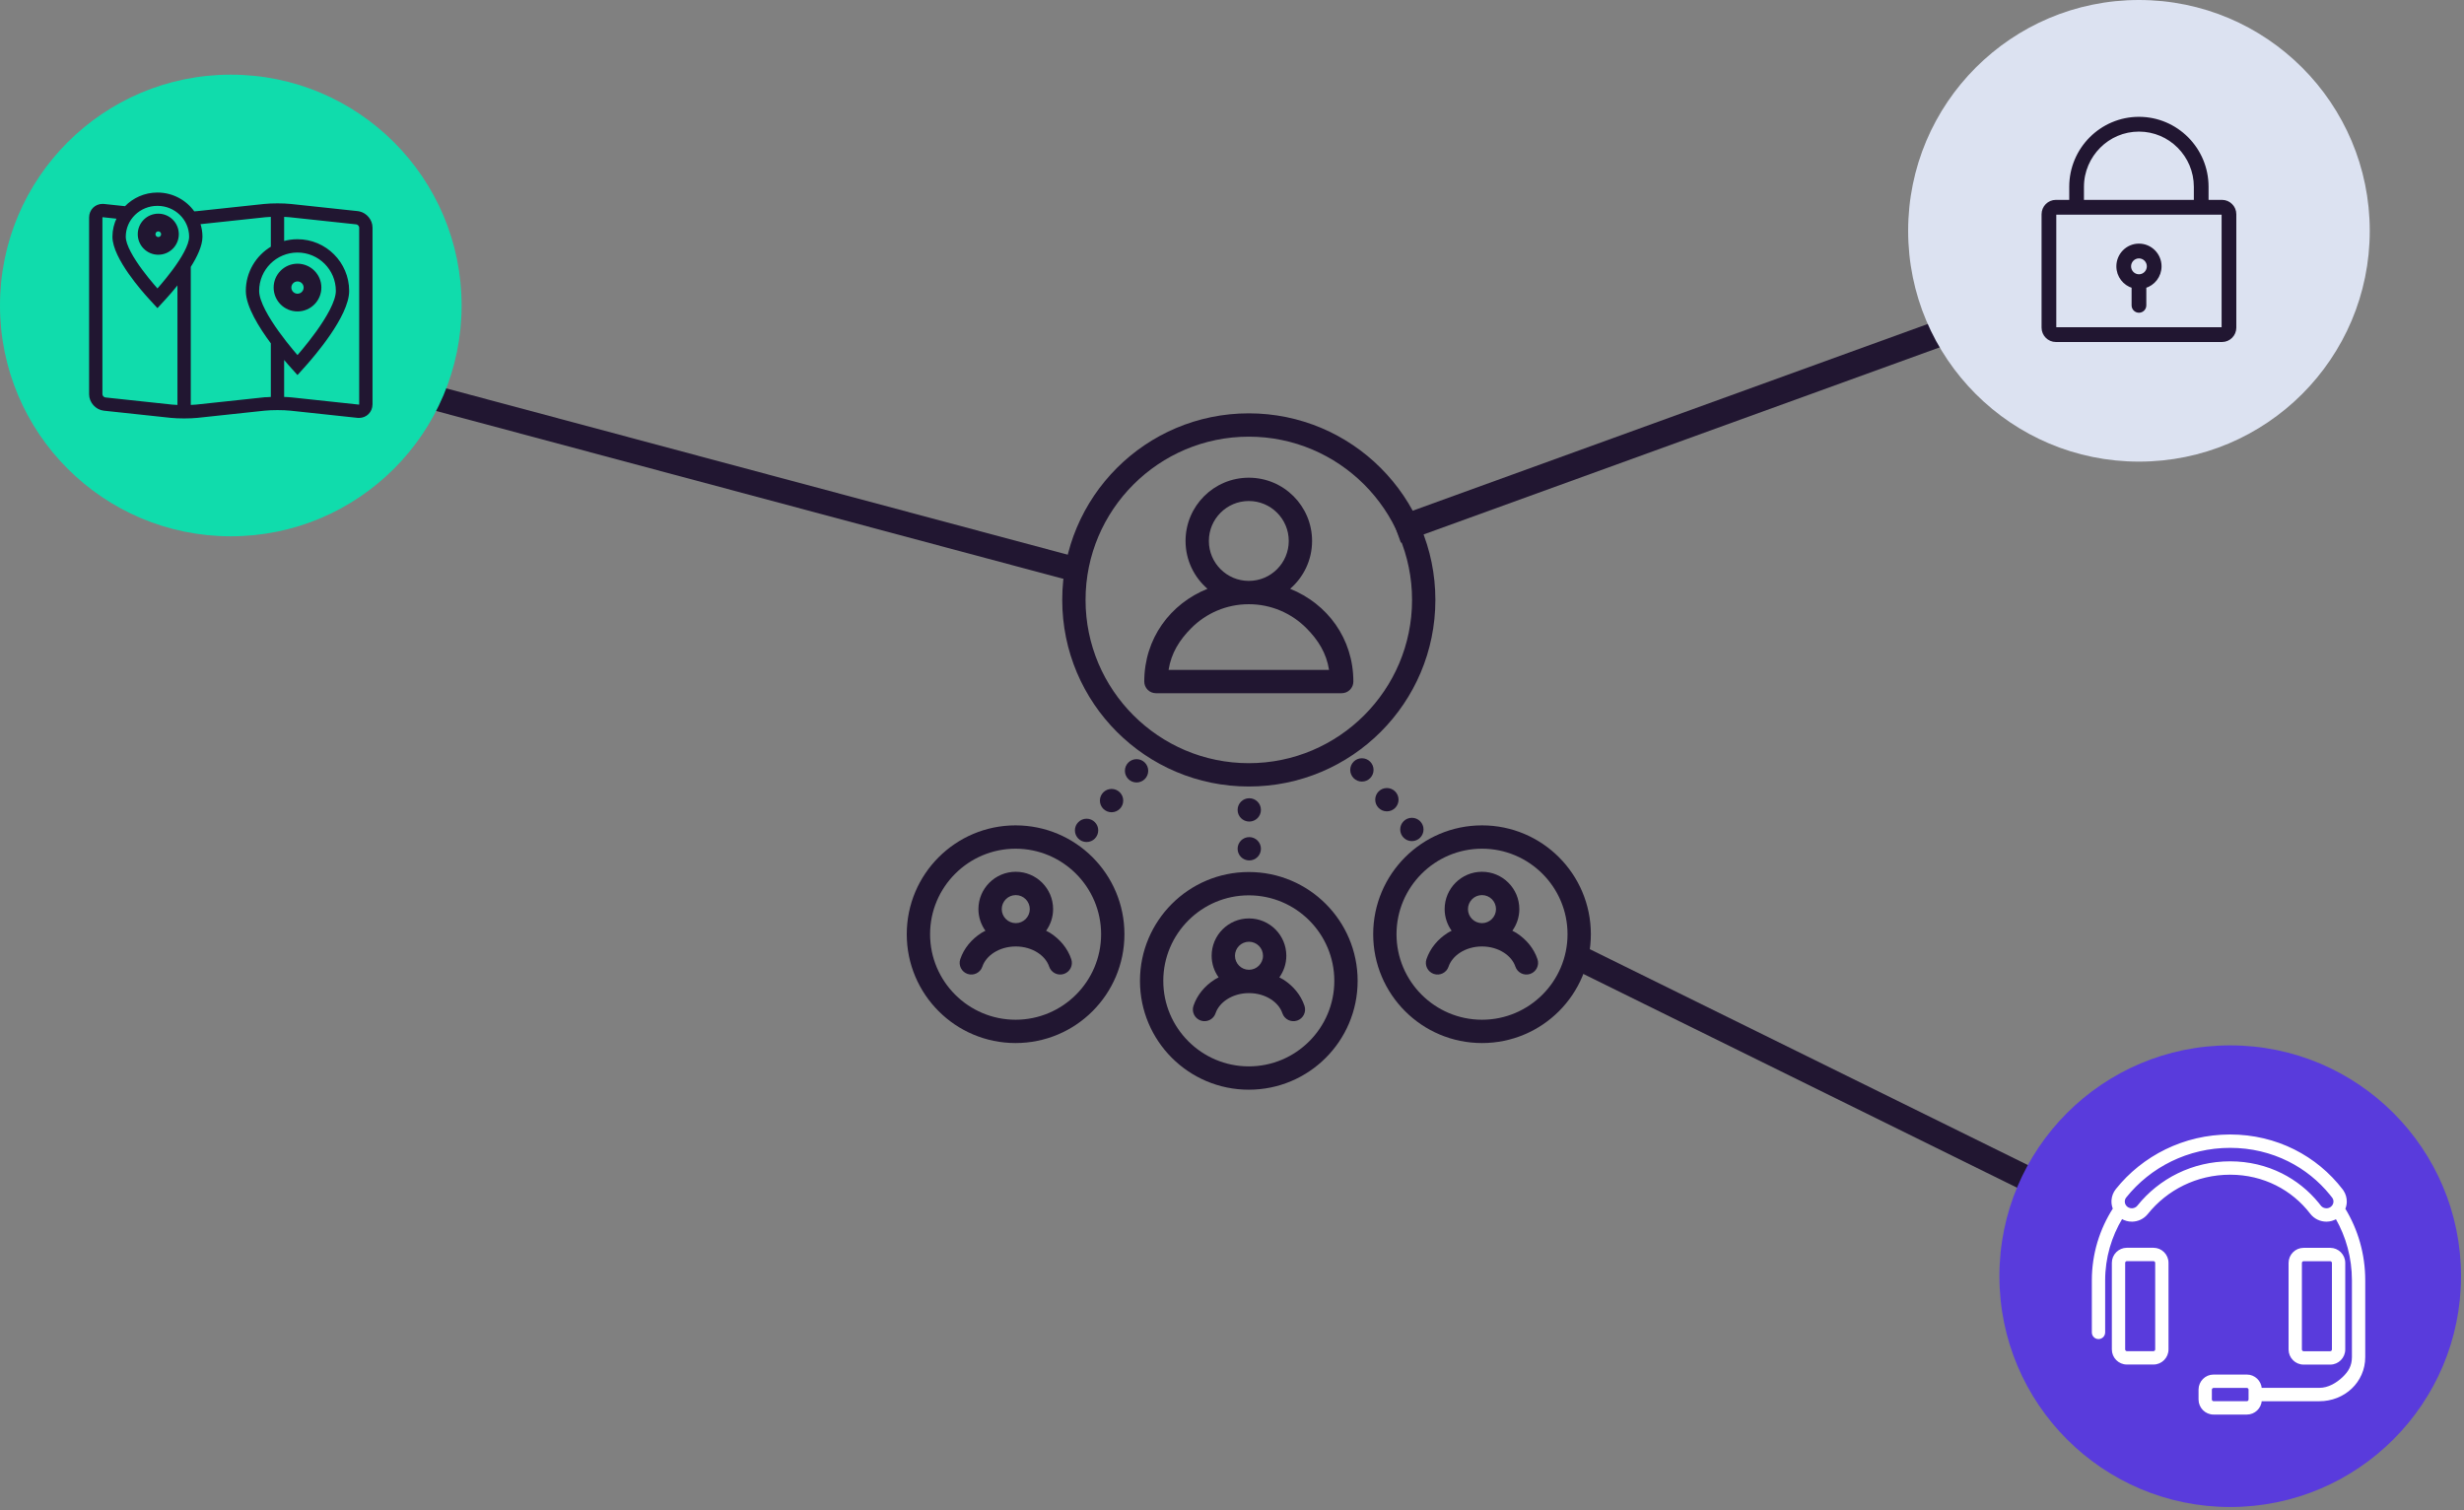 <svg width="297" height="182" viewBox="0 0 297 182" fill="none" xmlns="http://www.w3.org/2000/svg">
<rect x="0" y="0" width="297" height="182" fill="#808080" stroke="none"/>
<line x1="45.646" y1="46.159" x2="130.021" y2="68.738" stroke="#211631" stroke-width="2.95"/>
<path d="M122.415 99.483C115.17 99.483 109.297 105.356 109.297 112.602C109.297 119.847 115.17 125.72 122.415 125.72C129.66 125.72 135.534 119.847 135.534 112.602C135.534 105.356 129.66 99.483 122.415 99.483ZM122.415 122.909C116.732 122.909 112.108 118.285 112.108 112.602C112.108 106.918 116.732 102.294 122.415 102.294C128.098 102.294 132.723 106.918 132.723 112.602C132.723 118.285 128.098 122.909 122.415 122.909Z" fill="#211631"/>
<path d="M150.526 105.105C143.28 105.105 137.407 110.979 137.407 118.224C137.407 125.469 143.28 131.342 150.526 131.342C157.771 131.342 163.644 125.469 163.644 118.224C163.644 110.979 157.771 105.105 150.526 105.105ZM150.526 128.531C144.842 128.531 140.218 123.907 140.218 118.224C140.218 112.541 144.842 107.916 150.526 107.916C156.209 107.916 160.833 112.541 160.833 118.224C160.833 123.907 156.209 128.531 150.526 128.531Z" fill="#211631"/>
<path d="M150.526 94.798C162.947 94.798 173.014 84.73 173.014 72.309C173.014 59.89 162.947 49.821 150.526 49.821C138.105 49.821 128.037 59.89 128.037 72.309C128.037 84.73 138.105 94.798 150.526 94.798ZM150.526 52.632C161.376 52.632 170.203 61.459 170.203 72.309C170.203 83.159 161.376 91.987 150.526 91.987C139.675 91.987 130.848 83.159 130.848 72.309C130.848 61.459 139.675 52.632 150.526 52.632Z" fill="#211631"/>
<path d="M178.637 99.483C171.392 99.483 165.519 105.356 165.519 112.602C165.519 119.847 171.392 125.72 178.637 125.72C185.882 125.72 191.755 119.847 191.755 112.602C191.755 105.356 185.882 99.483 178.637 99.483ZM178.637 122.909C172.954 122.909 168.33 118.285 168.33 112.602C168.33 106.918 172.954 102.294 178.637 102.294C184.32 102.294 188.944 106.918 188.944 112.602C188.944 118.285 184.32 122.909 178.637 122.909Z" fill="#211631"/>
<path d="M139.332 83.554H161.722C162.092 83.554 162.454 83.404 162.716 83.142C162.978 82.881 163.128 82.518 163.128 82.148C163.127 76.958 159.988 72.766 155.507 70.968C157.125 69.57 158.152 67.508 158.152 65.202C158.151 60.991 154.738 57.579 150.526 57.578C146.314 57.579 142.902 60.991 142.901 65.202C142.901 67.508 143.929 69.57 145.545 70.968C141.065 72.766 137.926 76.958 137.925 82.148C137.925 82.518 138.075 82.88 138.336 83.142C138.598 83.405 138.961 83.554 139.332 83.554ZM147.122 68.606C146.249 67.73 145.713 66.536 145.712 65.201C145.713 63.868 146.249 62.674 147.122 61.798C147.997 60.924 149.192 60.389 150.526 60.388C151.86 60.389 153.054 60.924 153.931 61.798C154.804 62.674 155.34 63.868 155.341 65.201C155.34 66.536 154.804 67.729 153.931 68.606C153.055 69.48 151.86 70.015 150.526 70.016C149.192 70.015 147.997 69.479 147.122 68.606ZM143.605 75.694C145.38 73.92 147.818 72.827 150.526 72.826C153.233 72.827 155.672 73.92 157.448 75.694C158.899 77.146 159.882 78.734 160.197 80.742H140.856C141.172 78.734 142.154 77.146 143.605 75.694H143.605Z" fill="#211631"/>
<path d="M151.987 102.303C151.987 103.079 151.358 103.709 150.581 103.709C149.805 103.709 149.176 103.079 149.176 102.303C149.176 101.527 149.805 100.897 150.581 100.897C151.358 100.897 151.987 101.527 151.987 102.303Z" fill="#211631"/>
<path d="M151.987 97.618C151.987 98.394 151.358 99.023 150.581 99.023C149.805 99.023 149.176 98.394 149.176 97.618C149.176 96.841 149.805 96.212 150.581 96.212C151.358 96.212 151.987 96.841 151.987 97.618Z" fill="#211631"/>
<path d="M171.586 99.976C171.586 100.752 170.957 101.381 170.181 101.381C169.405 101.381 168.775 100.752 168.775 99.976C168.775 99.199 169.405 98.57 170.181 98.57C170.957 98.57 171.586 99.199 171.586 99.976Z" fill="#211631"/>
<path d="M168.575 96.387C168.575 97.163 167.945 97.793 167.169 97.793C166.393 97.793 165.764 97.163 165.764 96.387C165.764 95.611 166.393 94.982 167.169 94.982C167.945 94.982 168.575 95.611 168.575 96.387Z" fill="#211631"/>
<path d="M165.563 92.798C165.563 93.575 164.934 94.204 164.157 94.204C163.381 94.204 162.752 93.575 162.752 92.798C162.752 92.022 163.381 91.393 164.157 91.393C164.934 91.393 165.563 92.022 165.563 92.798Z" fill="#211631"/>
<path d="M132.377 100.084C132.377 100.861 131.748 101.49 130.972 101.49C130.196 101.49 129.566 100.861 129.566 100.084C129.566 99.308 130.196 98.679 130.972 98.679C131.748 98.679 132.377 99.308 132.377 100.084Z" fill="#211631"/>
<path d="M135.389 96.496C135.389 97.272 134.76 97.901 133.984 97.901C133.207 97.901 132.578 97.272 132.578 96.496C132.578 95.72 133.207 95.09 133.984 95.09C134.76 95.09 135.389 95.72 135.389 96.496Z" fill="#211631"/>
<path d="M138.402 92.906C138.402 93.682 137.773 94.312 136.996 94.312C136.22 94.312 135.591 93.682 135.591 92.906C135.591 92.13 136.22 91.501 136.996 91.501C137.773 91.501 138.402 92.13 138.402 92.906Z" fill="#211631"/>
<path d="M182.783 112.451C182.628 112.351 182.454 112.273 182.291 112.184C182.817 111.447 183.133 110.552 183.134 109.578C183.133 107.091 181.118 105.077 178.632 105.076C176.145 105.077 174.132 107.091 174.131 109.578C174.132 110.552 174.448 111.447 174.973 112.184C174.808 112.273 174.637 112.351 174.481 112.451C173.31 113.202 172.386 114.29 171.941 115.609C171.694 116.344 172.089 117.142 172.825 117.389C173.56 117.637 174.358 117.241 174.605 116.506C174.817 115.873 175.294 115.27 175.999 114.816C176.701 114.365 177.616 114.078 178.631 114.078C179.646 114.078 180.561 114.365 181.263 114.816C181.969 115.269 182.447 115.873 182.657 116.506C182.906 117.241 183.702 117.637 184.438 117.389C185.174 117.141 185.569 116.344 185.321 115.609C184.877 114.29 183.954 113.202 182.783 112.451ZM178.632 111.267C177.699 111.266 176.944 110.509 176.942 109.577C176.944 108.643 177.699 107.888 178.632 107.887C179.565 107.888 180.321 108.644 180.322 109.577C180.321 110.509 179.564 111.266 178.632 111.267Z" fill="#211631"/>
<path d="M154.698 118.073C154.542 117.973 154.369 117.895 154.205 117.806C154.732 117.069 155.048 116.174 155.049 115.2C155.048 112.713 153.033 110.699 150.547 110.698C148.06 110.699 146.046 112.713 146.046 115.2C146.046 116.173 146.363 117.069 146.888 117.806C146.723 117.895 146.552 117.973 146.396 118.073C145.225 118.824 144.301 119.912 143.856 121.231C143.609 121.966 144.004 122.764 144.74 123.011C145.475 123.258 146.273 122.863 146.52 122.127C146.732 121.495 147.209 120.892 147.914 120.438C148.616 119.987 149.531 119.7 150.546 119.7C151.561 119.699 152.476 119.987 153.178 120.438C153.884 120.891 154.362 121.495 154.572 122.127C154.821 122.863 155.617 123.258 156.353 123.011C157.089 122.763 157.484 121.966 157.237 121.231C156.793 119.912 155.869 118.824 154.698 118.073ZM150.547 116.889C149.614 116.888 148.859 116.13 148.857 115.199C148.859 114.265 149.614 113.51 150.547 113.509C151.48 113.51 152.236 114.266 152.238 115.199C152.235 116.131 151.479 116.888 150.547 116.889Z" fill="#211631"/>
<path d="M126.588 112.451C126.431 112.351 126.259 112.273 126.095 112.184C126.621 111.447 126.937 110.552 126.938 109.578C126.937 107.091 124.923 105.077 122.437 105.076C119.95 105.077 117.935 107.091 117.935 109.578C117.935 110.552 118.253 111.447 118.778 112.184C118.613 112.273 118.441 112.351 118.286 112.451C117.115 113.202 116.191 114.29 115.746 115.609C115.498 116.344 115.894 117.142 116.629 117.389C117.365 117.637 118.162 117.241 118.41 116.506C118.621 115.873 119.098 115.27 119.804 114.816C120.506 114.365 121.421 114.078 122.436 114.078C123.451 114.078 124.366 114.365 125.068 114.816C125.773 115.269 126.251 115.873 126.462 116.506C126.71 117.241 127.507 117.637 128.243 117.389C128.978 117.141 129.374 116.344 129.126 115.609C128.683 114.29 127.759 113.202 126.588 112.451ZM122.437 111.267C121.503 111.266 120.748 110.509 120.746 109.577C120.748 108.643 121.503 107.888 122.437 107.887C123.369 107.888 124.125 108.644 124.127 109.577C124.125 110.509 123.369 111.266 122.437 111.267Z" fill="#211631"/>
<line x1="168.323" y1="63.935" x2="238.885" y2="38.357" stroke="#211631" stroke-width="3.137"/>
<line x1="189.728" y1="115.154" x2="247.893" y2="143.817" stroke="#211631" stroke-width="3.024"/>
<path d="M0 36.82C0 21.456 12.456 9 27.82 9C43.185 9 55.64 21.456 55.64 36.82C55.64 52.185 43.185 64.64 27.82 64.64C12.456 64.64 0 52.185 0 36.82Z" fill="#10DCAC"/>
<path d="M35.859 32.016C37.32 32.016 38.504 33.2 38.504 34.66C38.504 36.12 37.32 37.304 35.859 37.304C34.399 37.304 33.216 36.12 33.216 34.66C33.216 33.2 34.399 32.016 35.859 32.016ZM35.859 33.687C35.323 33.687 34.887 34.123 34.887 34.66C34.887 35.196 35.323 35.633 35.859 35.633C36.396 35.633 36.833 35.196 36.833 34.66C36.833 34.123 36.396 33.687 35.859 33.687Z" fill="#211631" stroke="#211631" stroke-width="0.465"/>
<path d="M19.078 25.987C20.317 25.987 21.321 26.99 21.321 28.228C21.321 29.467 20.317 30.471 19.078 30.471C17.839 30.471 16.837 29.466 16.837 28.228C16.837 26.99 17.84 25.987 19.078 25.987ZM19.078 27.658C18.764 27.658 18.508 27.914 18.508 28.228C18.508 28.544 18.764 28.8 19.078 28.8C19.393 28.8 19.65 28.544 19.65 28.228C19.65 27.914 19.393 27.658 19.078 27.658Z" fill="#211631" stroke="#211631" stroke-width="0.465"/>
<path d="M18.977 23.307C20.798 23.307 22.406 24.209 23.367 25.58C23.515 25.571 23.655 25.561 23.781 25.547L31.838 24.685C32.282 24.637 32.866 24.612 33.447 24.612C34.029 24.612 34.611 24.637 35.056 24.685H35.057L43.113 25.547L43.285 25.574C44.135 25.753 44.801 26.549 44.801 27.426V48.728C44.801 49.609 44.128 50.273 43.273 50.273C43.213 50.273 43.154 50.27 43.093 50.264H43.092L35.035 49.401C34.6 49.354 34.025 49.33 33.447 49.33C32.87 49.33 32.294 49.354 31.859 49.401L23.803 50.264C23.358 50.311 22.775 50.335 22.193 50.335C21.612 50.335 21.028 50.311 20.584 50.264L12.527 49.401C11.597 49.301 10.84 48.457 10.84 47.522V26.22C10.84 25.338 11.513 24.675 12.368 24.675C12.428 24.675 12.488 24.678 12.549 24.685L15.105 24.957C16.077 23.944 17.451 23.307 18.977 23.307ZM12.366 26.08C12.318 26.081 12.292 26.095 12.277 26.11C12.261 26.128 12.245 26.161 12.245 26.22V47.522C12.245 47.626 12.296 47.741 12.38 47.835C12.464 47.929 12.574 47.991 12.678 48.002L20.734 48.865C20.943 48.888 21.205 48.904 21.49 48.914V34.111C20.804 34.986 20.194 35.669 19.939 35.946L19.052 36.91L18.979 36.99L18.904 36.91L18.018 35.946C17.654 35.551 16.566 34.338 15.568 32.907C15.07 32.192 14.592 31.421 14.238 30.669C13.886 29.919 13.653 29.18 13.653 28.531C13.653 27.721 13.846 26.957 14.184 26.273L12.399 26.082V26.081L12.366 26.08ZM32.744 26.033C32.458 26.044 32.197 26.06 31.988 26.082L24.041 26.933C24.207 27.437 24.304 27.972 24.304 28.531C24.304 29.07 24.141 29.672 23.885 30.288C23.631 30.897 23.282 31.527 22.896 32.137V48.913C23.182 48.903 23.444 48.888 23.652 48.865L31.71 48.002L31.822 47.99L31.821 47.992C32.093 47.967 32.408 47.948 32.744 47.938V41.348C32.033 40.393 31.284 39.289 30.712 38.195C30.135 37.094 29.73 35.992 29.73 35.063C29.731 32.821 30.943 30.861 32.744 29.793V26.033ZM34.15 29.177C34.693 29.019 35.266 28.934 35.858 28.934C39.238 28.934 41.987 31.683 41.987 35.063C41.987 35.827 41.713 36.708 41.297 37.607C40.88 38.507 40.315 39.435 39.726 40.297C38.546 42.022 37.26 43.494 36.83 43.973L35.934 44.973L35.858 45.056L35.784 44.973L34.887 43.973C34.734 43.803 34.475 43.504 34.149 43.117V47.938C34.532 47.95 34.888 47.97 35.185 48.002L43.241 48.865H43.24L43.273 48.866C43.322 48.866 43.348 48.852 43.363 48.836C43.379 48.819 43.395 48.786 43.395 48.728L43.395 27.426C43.395 27.322 43.345 27.206 43.261 27.112C43.176 27.018 43.067 26.956 42.963 26.945L34.906 26.082C34.697 26.06 34.436 26.043 34.15 26.032V29.177ZM35.858 30.339C33.25 30.339 31.136 32.453 31.136 35.063C31.136 35.703 31.427 36.52 31.878 37.396C32.327 38.268 32.927 39.185 33.528 40.022C34.129 40.858 34.73 41.611 35.182 42.155C35.407 42.428 35.596 42.647 35.727 42.799C35.781 42.86 35.825 42.91 35.858 42.948C35.892 42.91 35.937 42.861 35.99 42.799C36.122 42.647 36.31 42.427 36.535 42.155C36.986 41.611 37.588 40.858 38.19 40.022C38.791 39.185 39.39 38.268 39.839 37.396C40.289 36.52 40.582 35.703 40.582 35.063C40.582 32.453 38.467 30.339 35.858 30.339ZM18.979 24.712C16.812 24.712 15.059 26.424 15.059 28.531C15.059 29.047 15.3 29.707 15.676 30.418C16.049 31.125 16.548 31.87 17.049 32.549C17.549 33.228 18.051 33.839 18.427 34.281C18.614 34.502 18.77 34.681 18.88 34.804C18.919 34.847 18.951 34.884 18.977 34.913C19.004 34.884 19.037 34.848 19.076 34.804C19.186 34.681 19.343 34.502 19.53 34.281C19.906 33.839 20.407 33.227 20.907 32.548C21.408 31.869 21.908 31.125 22.281 30.417C22.656 29.707 22.897 29.047 22.898 28.531C22.898 26.424 21.145 24.712 18.979 24.712Z" fill="#211631" stroke="#211631" stroke-width="0.2"/>
<path d="M230 27.82C230 12.456 242.456 0 257.82 0C273.185 0 285.64 12.456 285.64 27.82C285.64 43.185 273.185 55.64 257.82 55.64C242.456 55.64 230 43.185 230 27.82Z" fill="#DCE2F1"/>
<path d="M257.819 14.273C262.343 14.274 266.017 17.962 266.018 22.511V24.284H267.835C268.677 24.284 269.363 24.976 269.363 25.821V39.492C269.363 40.337 268.677 41.029 267.835 41.029H247.804C246.962 41.029 246.275 40.336 246.275 39.492V25.821C246.275 24.976 246.962 24.284 247.804 24.284H249.61V22.511C249.611 17.962 253.297 14.274 257.819 14.273ZM247.805 25.678C247.731 25.678 247.663 25.745 247.663 25.821V39.492C247.663 39.568 247.731 39.635 247.805 39.635H267.835C267.908 39.634 267.976 39.568 267.976 39.492V25.821C267.976 25.745 267.908 25.679 267.835 25.678H247.805ZM257.819 15.668C255.94 15.668 254.243 16.432 253.011 17.671C251.778 18.912 250.999 20.62 250.999 22.511L250.998 24.284H264.63V22.511C264.629 20.62 263.859 18.912 262.627 17.672C261.395 16.433 259.698 15.668 257.819 15.668Z" fill="#211631" stroke="#211631" stroke-width="0.386"/>
<path d="M257.82 29.557C259.219 29.557 260.351 30.698 260.351 32.102C260.35 33.264 259.575 34.241 258.515 34.545V36.804C258.515 37.188 258.204 37.501 257.82 37.501C257.436 37.501 257.126 37.188 257.126 36.804V34.545C256.066 34.241 255.29 33.264 255.29 32.102C255.29 30.698 256.422 29.557 257.82 29.557ZM257.82 30.951C257.192 30.951 256.678 31.466 256.678 32.102C256.678 32.737 257.192 33.252 257.82 33.252C258.449 33.252 258.963 32.737 258.963 32.102C258.963 31.466 258.449 30.951 257.82 30.951Z" fill="#211631" stroke="#211631" stroke-width="0.386"/>
<path d="M241 153.82C241 138.456 253.456 126 268.82 126C284.185 126 296.64 138.456 296.64 153.82C296.64 169.185 284.185 181.64 268.82 181.64C253.456 181.64 241 169.185 241 153.82Z" fill="#593BDC"/>
<path d="M268.814 136.84C271.586 136.84 274.197 137.482 276.489 138.627C278.784 139.774 280.76 141.421 282.294 143.419L282.406 143.579C282.651 143.96 282.772 144.394 282.771 144.823C282.772 145.126 282.706 145.425 282.589 145.705C284.12 148.208 284.997 151.163 284.996 154.327V163.572C284.998 165.05 284.379 166.371 283.391 167.303C282.402 168.237 281.046 168.792 279.565 168.792H272.53C272.473 169.685 271.732 170.399 270.829 170.399H266.81C265.87 170.399 265.103 169.625 265.103 168.681V167.494C265.103 166.55 265.87 165.777 266.81 165.777H270.829C271.731 165.777 272.47 166.488 272.529 167.379H279.565C280.684 167.379 281.693 166.754 282.427 166.061C283.155 165.371 283.589 164.647 283.591 163.572V154.327C283.591 151.581 282.866 149.022 281.605 146.82C281.236 147.035 280.828 147.148 280.42 147.148C279.715 147.148 279.008 146.833 278.544 146.228C277.433 144.78 276.012 143.598 274.365 142.776C272.718 141.954 270.85 141.489 268.81 141.488C264.738 141.488 261.134 143.355 258.806 146.265C258.339 146.847 257.648 147.148 256.958 147.148V147.149C256.541 147.149 256.122 147.031 255.747 146.806C254.418 149.014 253.647 151.58 253.646 154.328V160.595C253.646 160.984 253.332 161.301 252.943 161.301C252.555 161.301 252.241 160.984 252.241 160.595V154.328C252.241 151.151 253.174 148.189 254.778 145.685C254.667 145.41 254.606 145.119 254.606 144.824L254.613 144.634C254.65 144.193 254.816 143.755 255.111 143.385C258.286 139.408 263.239 136.849 268.781 136.84H268.814ZM266.811 167.189C266.649 167.189 266.509 167.329 266.509 167.494V168.681C266.509 168.846 266.649 168.986 266.811 168.986H270.83C270.992 168.985 271.132 168.846 271.132 168.681V167.494C271.132 167.329 270.992 167.189 270.83 167.189H266.811ZM268.81 138.252C263.691 138.252 259.129 140.612 256.209 144.269C256.074 144.438 256.013 144.629 256.013 144.823C256.013 145.09 256.13 145.351 256.369 145.536L256.505 145.623C256.646 145.698 256.801 145.734 256.958 145.735L257.065 145.729C257.315 145.702 257.548 145.582 257.71 145.379C260.297 142.145 264.305 140.075 268.81 140.075C271.064 140.075 273.152 140.592 274.99 141.509C276.714 142.37 278.219 143.586 279.421 145.065L279.657 145.365L279.73 145.45C279.912 145.635 280.161 145.734 280.42 145.735C280.623 145.735 280.822 145.674 280.995 145.546C281.243 145.363 281.365 145.096 281.366 144.823L281.355 144.682C281.341 144.589 281.31 144.498 281.264 144.411L281.182 144.283L280.913 143.943C279.549 142.265 277.835 140.877 275.864 139.893C273.764 138.844 271.37 138.252 268.815 138.252H268.81Z" fill="white" stroke="white" stroke-width="0.2"/>
<path d="M259.576 150.495C260.516 150.495 261.283 151.267 261.283 152.212V162.649C261.283 163.593 260.516 164.367 259.576 164.367H256.36C255.421 164.367 254.653 163.593 254.653 162.649V152.212C254.653 151.267 255.421 150.495 256.36 150.495H259.576ZM256.36 151.908C256.199 151.908 256.059 152.047 256.059 152.212V162.65C256.059 162.815 256.199 162.955 256.36 162.955H259.576C259.738 162.955 259.878 162.815 259.878 162.65V152.212C259.878 152.047 259.738 151.908 259.576 151.908H256.36Z" fill="white" stroke="white" stroke-width="0.2"/>
<path d="M280.879 150.504C281.819 150.504 282.586 151.277 282.586 152.221V162.658C282.586 163.602 281.819 164.376 280.879 164.376H277.663C276.724 164.376 275.956 163.602 275.956 162.658V152.221C275.956 151.277 276.724 150.504 277.663 150.504H280.879ZM277.663 151.916C277.501 151.916 277.361 152.056 277.361 152.221V162.658C277.361 162.822 277.501 162.962 277.663 162.963H280.879C281.041 162.963 281.181 162.822 281.181 162.658V152.221C281.181 152.056 281.041 151.916 280.879 151.916H277.663Z" fill="white" stroke="white" stroke-width="0.2"/>
</svg>
